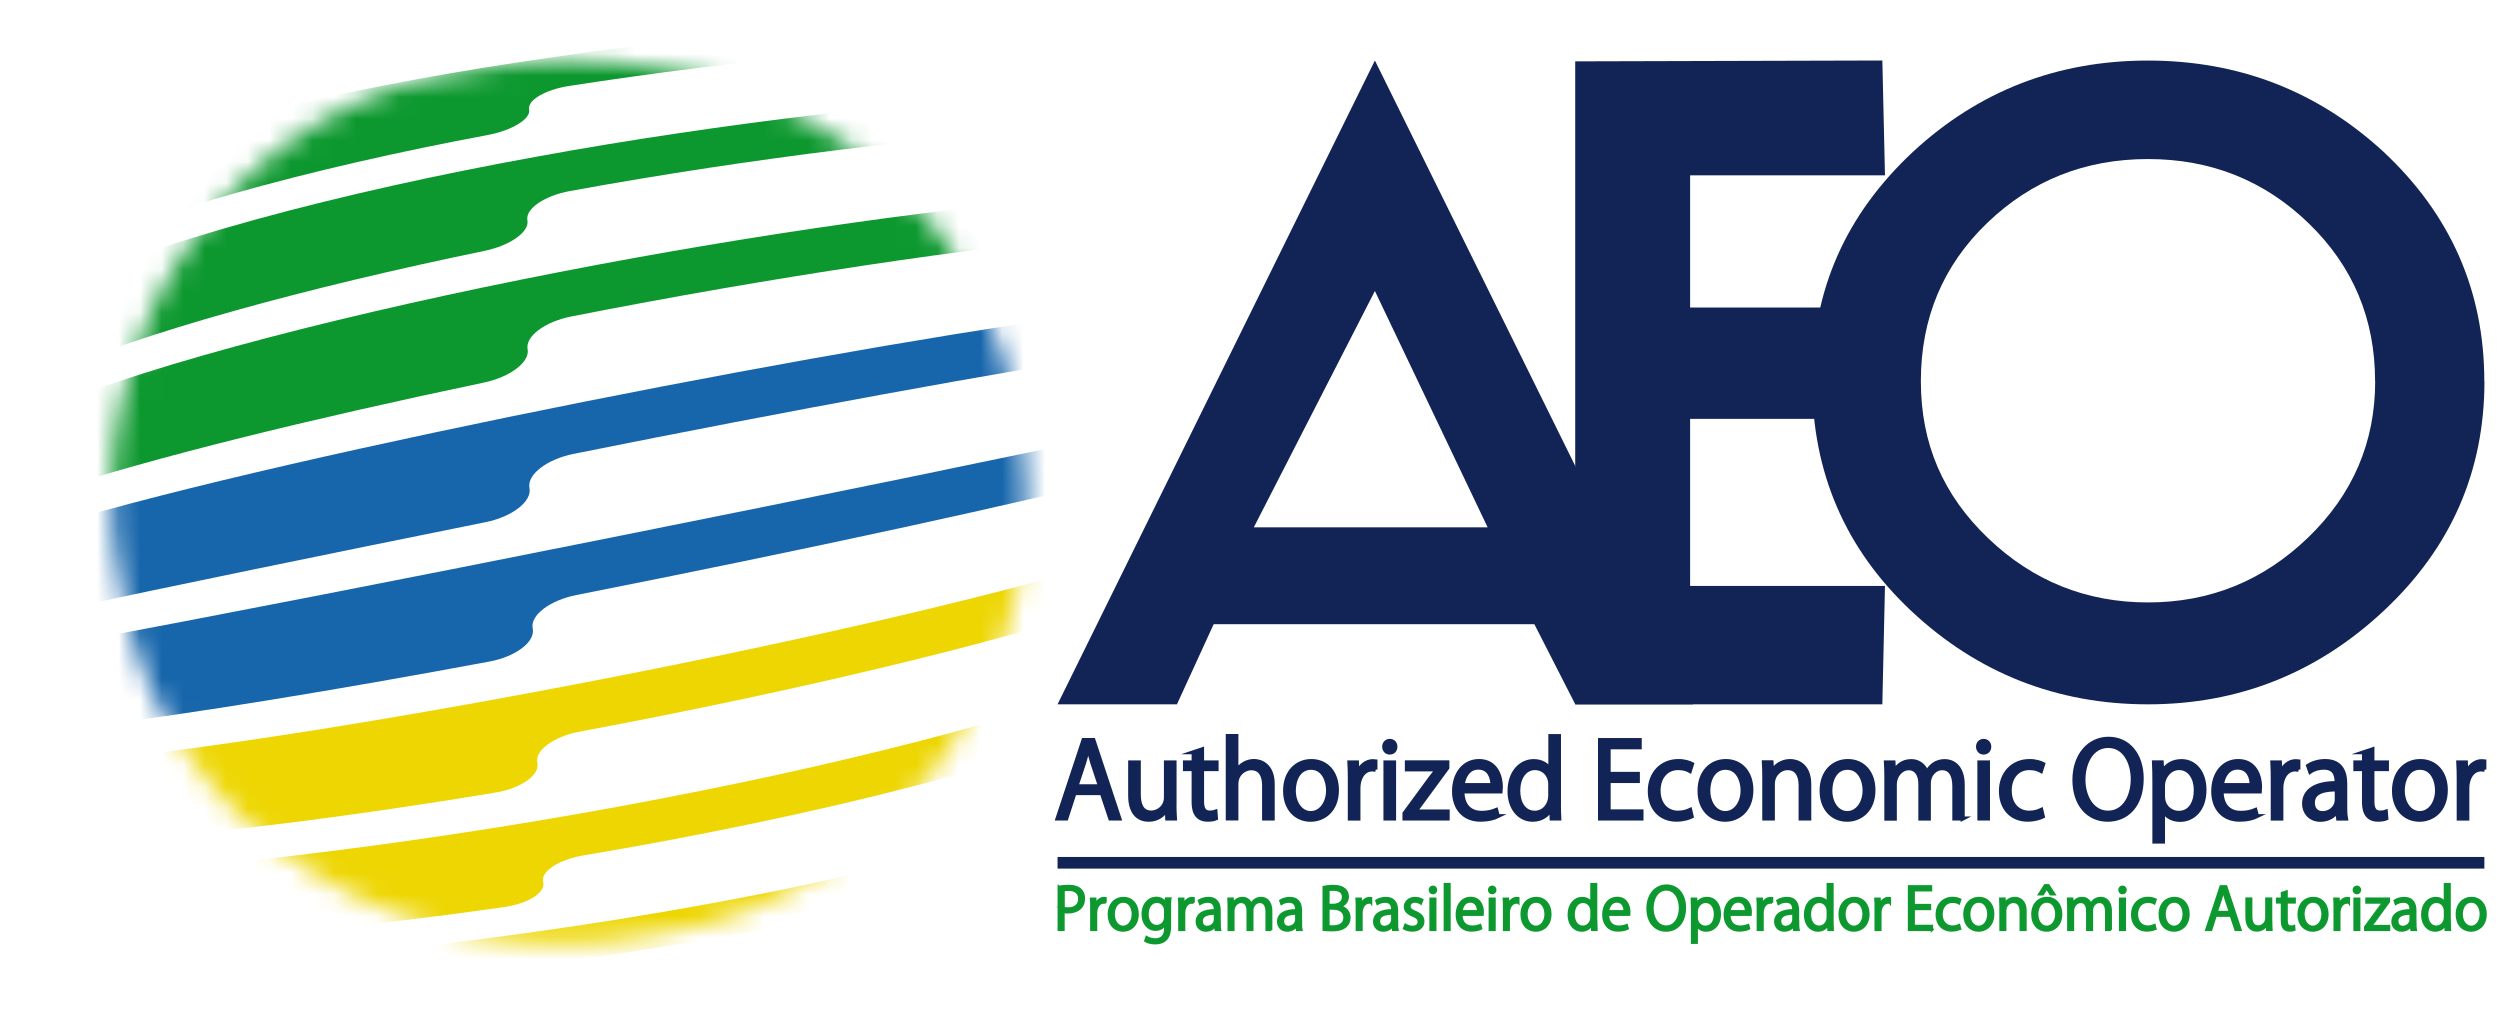 <svg xmlns="http://www.w3.org/2000/svg" fill="none" viewBox="0 0 116 48" height="48" width="116">
<g clip-path="url(#clip0_215_6271)">
<g style="mix-blend-mode:multiply">
<path fill="#122455" d="M78.557 32.681H73.093L71.194 28.962H56.315L54.61 32.681H49.07L63.795 2.807L78.557 32.681ZM69.026 24.467L63.795 13.502L58.177 24.467H69.026Z"></path>
</g>
<g style="mix-blend-mode:multiply">
<path fill="#122455" d="M87.341 32.681H73.09V2.847L87.341 2.807L87.463 8.135H78.421V14.27H86.818V19.436H78.421V27.187H87.463L87.341 32.678V32.681Z"></path>
</g>
<g style="mix-blend-mode:multiply">
<path fill="#122455" d="M115.278 17.686C115.278 21.869 113.727 25.415 110.628 28.321C107.53 31.227 103.874 32.681 99.663 32.681C95.452 32.681 91.772 31.241 88.697 28.362C85.623 25.482 84.086 21.924 84.086 17.688C84.086 13.453 85.647 9.951 88.773 7.034C91.82 4.22 95.449 2.81 99.66 2.81C103.871 2.81 107.514 4.217 110.585 7.034C113.711 9.954 115.272 13.505 115.272 17.688L115.278 17.686ZM110.204 17.686C110.204 14.793 109.178 12.352 107.124 10.363C105.07 8.374 102.583 7.38 99.666 7.38C96.748 7.38 94.261 8.368 92.207 10.344C90.153 12.319 89.128 14.768 89.128 17.686C89.128 20.603 90.167 22.982 92.248 24.971C94.326 26.96 96.8 27.953 99.668 27.953C102.537 27.953 105.008 26.952 107.089 24.949C109.167 22.949 110.209 20.527 110.209 17.683L110.204 17.686Z"></path>
</g>
<mask height="42" width="43" y="2" x="5" maskUnits="userSpaceOnUse" style="mask-type:luminance" id="mask0_215_6271">
<path fill="white" d="M47.121 18.717C49.781 30.451 41.603 41.998 30.112 43.406C19.073 45.452 7.334 38.805 5.58 27.079C3.315 15.821 10.698 4.577 22.123 3.197C32.675 1.265 44.579 6.542 47.121 18.717Z"></path>
</mask>
<g mask="url(#mask0_215_6271)">
<path fill="#0D982F" d="M1.042 8.967C0.304 9.327 -0.102 10.415 0.022 11.364C0.149 12.314 0.718 12.804 1.405 12.455C6.293 9.955 14.53 7.779 22.625 6.266C23.777 6.049 24.641 5.511 24.551 5.081C24.465 4.645 25.317 4.155 26.429 3.985C34.323 2.759 41.454 2.19 47.955 1.411C48.891 1.3 49.502 0.864 49.31 0.469C49.118 0.074 48.166 -0.096 47.213 0.05C40.099 1.092 32.456 1.595 23.994 2.899C15.726 4.15 6.636 6.201 1.042 8.967Z"></path>
<path fill="#0D982F" d="M0.578 16.265C0.681 17.237 1.225 17.8 1.899 17.502C6.453 15.443 14.355 13.318 22.471 11.643C23.676 11.394 24.577 10.753 24.471 10.222C24.371 9.689 25.262 9.08 26.447 8.864C35.182 7.267 43.363 6.358 49.804 5.849C50.694 5.779 51.271 5.332 51.114 4.864C50.957 4.396 50.094 4.09 49.182 4.174C42.359 4.767 33.859 5.627 24.88 7.273C16.044 8.872 6.727 11.256 1.544 13.876C0.862 14.222 0.478 15.294 0.578 16.265Z"></path>
<path fill="#0D982F" d="M1.099 21.324C1.205 22.33 1.784 22.994 2.482 22.766C6.961 21.264 14.479 19.424 22.441 17.754C23.672 17.497 24.595 16.796 24.481 16.204C24.367 15.608 25.285 14.924 26.516 14.683C35.95 12.826 45.065 11.487 51.324 10.921C52.155 10.843 52.688 10.372 52.563 9.863C52.439 9.354 51.676 8.986 50.818 9.056C44.404 9.568 35.309 10.797 25.959 12.623C16.698 14.42 7.183 16.81 2.052 18.983C1.375 19.272 0.994 20.317 1.099 21.324Z"></path>
<path fill="#1766AB" d="M1.718 26.571C1.851 27.613 2.508 28.36 3.253 28.205C7.796 27.231 14.876 25.773 22.526 24.23C23.766 23.981 24.691 23.267 24.567 22.644C24.445 22.024 25.368 21.31 26.623 21.058C36.585 19.056 46.501 17.24 52.525 16.322C53.29 16.203 53.78 15.689 53.688 15.164C53.596 14.639 52.928 14.274 52.132 14.374C40.498 15.768 13.623 21.023 2.684 24.308C1.981 24.525 1.588 25.532 1.721 26.574L1.718 26.571Z"></path>
<path fill="#1766AB" d="M2.53 31.937C2.708 32.99 3.472 33.786 4.275 33.688C8.938 33.104 15.52 32.038 22.713 30.695C23.936 30.468 24.845 29.778 24.718 29.166C24.588 28.555 25.503 27.854 26.756 27.607C37.05 25.575 47.618 23.299 53.431 21.797C54.142 21.61 54.589 21.048 54.521 20.525C54.451 20.006 53.869 19.689 53.136 19.846C42.062 22.249 14.87 27.686 3.515 29.778C2.762 29.921 2.351 30.887 2.53 31.94V31.937Z"></path>
<path fill="#EDD602" d="M3.615 37.269C3.853 38.3 4.735 39.076 5.601 39.003C10.361 38.611 16.385 37.875 23.002 36.773C24.185 36.578 25.064 35.953 24.934 35.388C24.802 34.825 25.689 34.173 26.915 33.943C37.326 32.002 48.386 29.375 54.112 27.163C54.786 26.901 55.206 26.284 55.154 25.778C55.1 25.272 54.578 25.034 53.891 25.264C43.171 28.912 16.54 34.032 4.619 35.231C3.807 35.323 3.374 36.237 3.612 37.266L3.615 37.269Z"></path>
<path fill="#EDD602" d="M5.022 42.337C5.327 43.292 6.334 43.963 7.252 43.879C12.039 43.449 17.443 42.938 23.383 42.09C24.504 41.931 25.334 41.411 25.204 40.927C25.072 40.445 25.914 39.885 27.091 39.687C37.377 37.964 48.757 35.225 54.648 32.337C55.314 32.01 55.728 31.344 55.679 30.857C55.628 30.37 55.133 30.213 54.467 30.516C49.425 32.841 39.994 35.263 30.844 37.022C21.589 38.816 12.613 39.947 6.036 40.453C5.165 40.524 4.716 41.382 5.022 42.334V42.337Z"></path>
<path fill="#EDD602" d="M6.782 46.84C7.158 47.655 8.278 48.12 9.234 47.974C13.937 47.279 18.668 46.862 23.853 46.261C24.889 46.142 25.652 45.763 25.528 45.401C25.398 45.041 26.177 44.605 27.281 44.451C37.181 43.081 48.693 40.63 55.147 37.301C55.848 36.938 56.289 36.245 56.227 35.769C56.165 35.293 55.648 35.198 54.966 35.55C49.77 38.259 40.547 40.594 31.863 42.121C23.025 43.696 14.725 44.459 7.786 45.146C6.863 45.235 6.408 46.031 6.785 46.843L6.782 46.84Z"></path>
</g>
<g style="mix-blend-mode:multiply">
<path stroke-miterlimit="10" stroke-width="0.189" stroke="#122455" fill="#122455" d="M51.936 37.979H51.517L51.124 36.799H49.858L49.476 37.979H49.07L50.275 34.339H50.735L51.939 37.979H51.936ZM51.043 36.485L50.686 35.405C50.61 35.156 50.548 34.926 50.499 34.712H50.486C50.437 34.931 50.372 35.162 50.304 35.392L49.942 36.485H51.046H51.043Z"></path>
<path stroke-miterlimit="10" stroke-width="0.189" stroke="#122455" fill="#122455" d="M54.493 37.287C54.493 37.554 54.506 37.779 54.517 37.979H54.16L54.141 37.568H54.127C54.008 37.774 53.74 38.036 53.297 38.036C52.904 38.036 52.441 37.812 52.441 36.913V35.376H52.839V36.843C52.839 37.349 52.988 37.703 53.421 37.703C53.732 37.703 54.1 37.454 54.1 36.997V35.376H54.498V37.287H54.493Z"></path>
<path stroke-miterlimit="10" stroke-width="0.189" stroke="#122455" fill="#122455" d="M55.382 34.902L55.775 34.77V35.376H56.448V35.687H55.775V37.192C55.775 37.522 55.875 37.703 56.129 37.703C56.248 37.703 56.329 37.69 56.397 37.665L56.421 37.971C56.335 38.009 56.202 38.033 56.034 38.033C55.404 38.033 55.385 37.459 55.385 37.184V35.687H54.984V35.376H55.385V34.902H55.382Z"></path>
<path stroke-miterlimit="10" stroke-width="0.189" stroke="#122455" fill="#122455" d="M59.053 37.979H58.655V36.439C58.655 36.014 58.501 35.646 58.054 35.646C57.748 35.646 57.367 35.901 57.367 36.377V37.976H56.969V34.152H57.367V35.773H57.377C57.551 35.486 57.864 35.311 58.184 35.311C58.503 35.311 59.053 35.505 59.053 36.39V37.976V37.979Z"></path>
<path stroke-miterlimit="10" stroke-width="0.189" stroke="#122455" fill="#122455" d="M62.032 36.656C62.032 37.625 61.391 38.036 60.814 38.036C60.146 38.036 59.629 37.535 59.629 36.694C59.629 35.806 60.184 35.313 60.847 35.313C61.558 35.313 62.032 35.857 62.032 36.656ZM60.831 35.625C60.268 35.625 60.032 36.179 60.032 36.68C60.032 37.259 60.352 37.727 60.82 37.727C61.288 37.727 61.623 37.259 61.623 36.672C61.623 36.209 61.399 35.625 60.831 35.625Z"></path>
<path stroke-miterlimit="10" stroke-width="0.189" stroke="#122455" fill="#122455" d="M63.823 35.711C63.78 35.705 63.736 35.7 63.679 35.7C63.249 35.7 63.03 36.125 63.03 36.566V37.981H62.632V36.157C62.632 35.881 62.627 35.627 62.613 35.378H62.962L62.981 35.879H62.995C63.108 35.554 63.382 35.318 63.701 35.318C63.745 35.318 63.777 35.329 63.82 35.332V35.711H63.823Z"></path>
<path stroke-miterlimit="10" stroke-width="0.189" stroke="#122455" fill="#122455" d="M64.484 34.918C64.329 34.918 64.227 34.799 64.227 34.645C64.227 34.491 64.338 34.377 64.489 34.377C64.641 34.377 64.746 34.496 64.746 34.645C64.746 34.813 64.635 34.918 64.484 34.918ZM64.684 37.979H64.286V35.376H64.684V37.979Z"></path>
<path stroke-miterlimit="10" stroke-width="0.189" stroke="#122455" fill="#122455" d="M67.157 35.376V35.627L65.966 37.251C65.866 37.389 65.772 37.514 65.666 37.644V37.654H67.171V37.979H65.168V37.741L66.367 36.106C66.472 35.968 66.567 35.844 66.678 35.709V35.698H65.279V35.373H67.157V35.376Z"></path>
<path stroke-miterlimit="10" stroke-width="0.189" stroke="#122455" fill="#122455" d="M69.501 37.871C69.352 37.944 69.082 38.033 68.684 38.033C67.923 38.033 67.469 37.497 67.469 36.718C67.469 35.901 67.929 35.313 68.63 35.313C69.433 35.313 69.639 36.05 69.639 36.504C69.639 36.596 69.634 36.661 69.628 36.723H67.856C67.861 37.446 68.272 37.717 68.741 37.717C69.065 37.717 69.26 37.649 69.423 37.584L69.498 37.871H69.501ZM69.247 36.428C69.252 36.074 69.103 35.617 68.592 35.617C68.113 35.617 67.904 36.071 67.867 36.428H69.247Z"></path>
<path stroke-miterlimit="10" stroke-width="0.189" stroke="#122455" fill="#122455" d="M72.332 37.335C72.332 37.546 72.343 37.803 72.351 37.979H71.997L71.978 37.535H71.964C71.832 37.809 71.534 38.036 71.115 38.036C70.514 38.036 70.043 37.516 70.043 36.713C70.043 35.833 70.56 35.316 71.166 35.316C71.548 35.316 71.807 35.503 71.927 35.717H71.937V34.155H72.335V37.332L72.332 37.335ZM71.935 36.418C71.935 35.898 71.567 35.638 71.231 35.638C70.739 35.638 70.446 36.098 70.446 36.694C70.446 37.243 70.703 37.711 71.215 37.711C71.645 37.711 71.932 37.335 71.932 36.918V36.418H71.935Z"></path>
<path stroke-miterlimit="10" stroke-width="0.189" stroke="#122455" fill="#122455" d="M76.164 37.979H74.242V34.339H76.082V34.674H74.64V35.908H75.996V36.239H74.64V37.649H76.164V37.984V37.979Z"></path>
<path stroke-miterlimit="10" stroke-width="0.189" stroke="#122455" fill="#122455" d="M78.494 37.884C78.38 37.941 78.12 38.033 77.787 38.033C77.043 38.033 76.551 37.503 76.551 36.705C76.551 35.906 77.081 35.313 77.885 35.313C78.177 35.313 78.41 35.4 78.51 35.452L78.41 35.771C78.299 35.709 78.129 35.638 77.874 35.638C77.271 35.638 76.957 36.12 76.957 36.68C76.957 37.311 77.333 37.709 77.861 37.709C78.118 37.709 78.296 37.638 78.424 37.579L78.494 37.884Z"></path>
<path stroke-miterlimit="10" stroke-width="0.189" stroke="#122455" fill="#122455" d="M81.263 36.656C81.263 37.625 80.621 38.036 80.045 38.036C79.376 38.036 78.859 37.535 78.859 36.694C78.859 35.806 79.414 35.313 80.077 35.313C80.789 35.313 81.263 35.857 81.263 36.656ZM80.064 35.625C79.501 35.625 79.265 36.179 79.265 36.68C79.265 37.259 79.585 37.727 80.053 37.727C80.521 37.727 80.857 37.259 80.857 36.672C80.857 36.209 80.632 35.625 80.064 35.625Z"></path>
<path stroke-miterlimit="10" stroke-width="0.189" stroke="#122455" fill="#122455" d="M83.947 37.979H83.549V36.439C83.549 36.014 83.394 35.641 82.942 35.641C82.604 35.641 82.26 35.928 82.26 36.382V37.979H81.863V36.044C81.863 35.776 81.855 35.581 81.844 35.37H82.198L82.223 35.795H82.233C82.363 35.544 82.664 35.313 83.07 35.313C83.394 35.313 83.949 35.508 83.949 36.393V37.979H83.947Z"></path>
<path stroke-miterlimit="10" stroke-width="0.189" stroke="#122455" fill="#122455" d="M86.927 36.656C86.927 37.625 86.285 38.036 85.709 38.036C85.04 38.036 84.523 37.535 84.523 36.694C84.523 35.806 85.078 35.313 85.741 35.313C86.453 35.313 86.927 35.857 86.927 36.656ZM85.725 35.625C85.162 35.625 84.927 36.179 84.927 36.68C84.927 37.259 85.246 37.727 85.714 37.727C86.182 37.727 86.518 37.259 86.518 36.672C86.518 36.209 86.293 35.625 85.725 35.625Z"></path>
<path stroke-miterlimit="10" stroke-width="0.189" stroke="#122455" fill="#122455" d="M91.075 37.979H90.682V36.475C90.682 35.969 90.501 35.644 90.109 35.644C89.789 35.644 89.497 35.944 89.497 36.342V37.982H89.105V36.377C89.105 35.961 88.929 35.647 88.561 35.647C88.222 35.647 87.919 35.982 87.919 36.388V37.985H87.527V36.05C87.527 35.782 87.519 35.59 87.508 35.376H87.857L87.881 35.795H87.895C88.038 35.541 88.276 35.316 88.688 35.316C89.026 35.316 89.288 35.528 89.4 35.836H89.408C89.581 35.525 89.843 35.316 90.244 35.316C90.563 35.316 91.069 35.522 91.069 36.415V37.982L91.075 37.979Z"></path>
<path stroke-miterlimit="10" stroke-width="0.189" stroke="#122455" fill="#122455" d="M92.038 34.918C91.884 34.918 91.781 34.799 91.781 34.645C91.781 34.491 91.892 34.377 92.044 34.377C92.195 34.377 92.301 34.496 92.301 34.645C92.301 34.813 92.19 34.918 92.038 34.918ZM92.241 37.979H91.844V35.376H92.241V37.979Z"></path>
<path stroke-miterlimit="10" stroke-width="0.189" stroke="#122455" fill="#122455" d="M94.787 37.884C94.673 37.941 94.413 38.033 94.081 38.033C93.336 38.033 92.844 37.503 92.844 36.705C92.844 35.906 93.374 35.313 94.178 35.313C94.47 35.313 94.703 35.4 94.803 35.452L94.703 35.771C94.592 35.709 94.421 35.638 94.167 35.638C93.564 35.638 93.25 36.12 93.25 36.68C93.25 37.311 93.626 37.709 94.154 37.709C94.411 37.709 94.589 37.638 94.716 37.579L94.787 37.884Z"></path>
<path stroke-miterlimit="10" stroke-width="0.189" stroke="#122455" fill="#122455" d="M99.374 36.125C99.374 37.405 98.657 38.035 97.796 38.035C96.893 38.035 96.254 37.324 96.254 36.187C96.254 35.051 96.928 34.279 97.84 34.279C98.752 34.279 99.374 35.023 99.374 36.125ZM96.671 36.179C96.671 36.953 97.071 37.708 97.813 37.708C98.554 37.708 98.96 36.977 98.96 36.147C98.96 35.416 98.603 34.612 97.823 34.612C97.044 34.612 96.671 35.405 96.671 36.179Z"></path>
<path stroke-miterlimit="10" stroke-width="0.189" stroke="#122455" fill="#122455" d="M100.338 35.817C100.519 35.498 100.819 35.316 101.225 35.316C101.842 35.316 102.286 35.847 102.286 36.645C102.286 37.6 101.726 38.042 101.155 38.042C100.811 38.042 100.524 37.885 100.37 37.625H100.362V39.048H99.964V36.215C99.964 35.877 99.956 35.614 99.945 35.373H100.303L100.327 35.817H100.335H100.338ZM100.362 36.943C100.362 37.449 100.738 37.717 101.093 37.717C101.604 37.717 101.886 37.278 101.886 36.656C101.886 36.115 101.612 35.638 101.106 35.638C100.662 35.638 100.362 36.069 100.362 36.445V36.943Z"></path>
<path stroke-miterlimit="10" stroke-width="0.189" stroke="#122455" fill="#122455" d="M104.728 37.871C104.579 37.944 104.308 38.033 103.91 38.033C103.15 38.033 102.695 37.497 102.695 36.718C102.695 35.901 103.155 35.313 103.856 35.313C104.66 35.313 104.866 36.05 104.866 36.504C104.866 36.596 104.86 36.661 104.855 36.723H103.082C103.088 37.446 103.499 37.717 103.967 37.717C104.292 37.717 104.487 37.649 104.649 37.584L104.725 37.871H104.728ZM104.476 36.428C104.481 36.074 104.333 35.617 103.821 35.617C103.342 35.617 103.134 36.071 103.096 36.428H104.476Z"></path>
<path stroke-miterlimit="10" stroke-width="0.189" stroke="#122455" fill="#122455" d="M106.647 35.711C106.604 35.705 106.561 35.7 106.504 35.7C106.073 35.7 105.854 36.125 105.854 36.566V37.981H105.456V36.157C105.456 35.881 105.451 35.627 105.438 35.378H105.787L105.806 35.879H105.819C105.933 35.554 106.206 35.318 106.525 35.318C106.569 35.318 106.601 35.329 106.644 35.332V35.711H106.647Z"></path>
<path stroke-miterlimit="10" stroke-width="0.189" stroke="#122455" fill="#122455" d="M108.815 37.359C108.815 37.573 108.821 37.798 108.853 37.982H108.491L108.453 37.646H108.439C108.307 37.852 108.039 38.039 107.671 38.039C107.173 38.039 106.91 37.676 106.91 37.297C106.91 36.672 107.454 36.331 108.42 36.336C108.42 36.117 108.42 35.619 107.828 35.619C107.603 35.619 107.368 35.681 107.192 35.806L107.097 35.533C107.308 35.395 107.598 35.313 107.89 35.313C108.626 35.313 108.818 35.833 108.818 36.35V37.359H108.815ZM108.426 36.629C107.933 36.629 107.316 36.699 107.316 37.248C107.316 37.584 107.527 37.73 107.765 37.73C108.152 37.73 108.426 37.435 108.426 37.118V36.626V36.629Z"></path>
<path stroke-miterlimit="10" stroke-width="0.189" stroke="#122455" fill="#122455" d="M109.687 34.902L110.079 34.77V35.376H110.753V35.687H110.079V37.192C110.079 37.522 110.179 37.703 110.434 37.703C110.553 37.703 110.634 37.69 110.702 37.665L110.726 37.971C110.639 38.009 110.507 38.033 110.339 38.033C109.709 38.033 109.69 37.459 109.69 37.184V35.687H109.289V35.376H109.69V34.902H109.687Z"></path>
<path stroke-miterlimit="10" stroke-width="0.189" stroke="#122455" fill="#122455" d="M113.485 36.656C113.485 37.625 112.844 38.036 112.267 38.036C111.599 38.036 111.082 37.535 111.082 36.694C111.082 35.806 111.637 35.313 112.3 35.313C113.012 35.313 113.485 35.857 113.485 36.656ZM112.286 35.625C111.723 35.625 111.488 36.179 111.488 36.68C111.488 37.259 111.807 37.727 112.275 37.727C112.744 37.727 113.079 37.259 113.079 36.672C113.079 36.209 112.855 35.625 112.286 35.625Z"></path>
<path stroke-miterlimit="10" stroke-width="0.189" stroke="#122455" fill="#122455" d="M115.276 35.711C115.233 35.705 115.189 35.7 115.133 35.7C114.702 35.7 114.483 36.125 114.483 36.566V37.981H114.085V36.157C114.085 35.881 114.08 35.627 114.066 35.378H114.416L114.434 35.879H114.448C114.562 35.554 114.835 35.318 115.154 35.318C115.198 35.318 115.23 35.329 115.273 35.332V35.711H115.276Z"></path>
</g>
<g style="mix-blend-mode:multiply">
<path stroke-miterlimit="10" stroke-width="0.541" stroke="#122455" d="M49.07 40.033H115.275"></path>
</g>
<path stroke-miterlimit="10" stroke-width="0.108" stroke="#0D992F" fill="#0D982F" d="M49.128 41.148C49.244 41.126 49.398 41.107 49.588 41.107C50.243 41.107 50.294 41.527 50.294 41.687C50.294 42.163 49.915 42.333 49.555 42.333C49.48 42.333 49.409 42.333 49.347 42.314V43.145H49.125V41.145L49.128 41.148ZM49.35 42.13C49.406 42.147 49.477 42.152 49.563 42.152C49.883 42.152 50.078 41.992 50.078 41.703C50.078 41.413 49.869 41.286 49.593 41.286C49.482 41.286 49.398 41.297 49.352 41.308V42.13H49.35Z"></path>
<path stroke-miterlimit="10" stroke-width="0.108" stroke="#0D992F" fill="#0D982F" d="M51.299 41.883C51.275 41.883 51.25 41.878 51.22 41.878C50.982 41.878 50.858 42.114 50.858 42.36V43.147H50.636V42.133C50.636 41.978 50.636 41.837 50.625 41.7H50.82L50.831 41.978H50.839C50.904 41.797 51.055 41.667 51.231 41.667C51.255 41.667 51.275 41.672 51.299 41.675V41.886V41.883Z"></path>
<path stroke-miterlimit="10" stroke-width="0.108" stroke="#0D992F" fill="#0D982F" d="M52.786 42.412C52.786 42.95 52.429 43.181 52.109 43.181C51.739 43.181 51.449 42.902 51.449 42.434C51.449 41.938 51.758 41.665 52.126 41.665C52.521 41.665 52.786 41.968 52.786 42.412ZM52.12 41.836C51.806 41.836 51.676 42.144 51.676 42.423C51.676 42.745 51.855 43.005 52.115 43.005C52.375 43.005 52.562 42.745 52.562 42.417C52.562 42.16 52.437 41.836 52.12 41.836Z"></path>
<path stroke-miterlimit="10" stroke-width="0.108" stroke="#0D992F" fill="#0D982F" d="M54.3 41.694C54.291 41.797 54.286 41.914 54.286 42.092V42.937C54.286 43.188 54.281 43.767 53.596 43.767C53.431 43.767 53.25 43.727 53.141 43.654L53.201 43.48C53.293 43.537 53.434 43.589 53.607 43.589C53.872 43.589 54.067 43.448 54.067 43.066V42.893H54.061C53.988 43.029 53.834 43.139 53.612 43.139C53.266 43.139 53.02 42.834 53.02 42.428C53.02 41.924 53.333 41.659 53.647 41.659C53.894 41.659 54.023 41.792 54.086 41.908H54.091L54.102 41.689H54.302L54.3 41.694ZM54.064 42.255C54.064 42.003 53.88 41.843 53.68 41.843C53.425 41.843 53.247 42.068 53.247 42.42C53.247 42.728 53.396 42.969 53.677 42.969C53.842 42.969 54.064 42.844 54.064 42.544V42.255Z"></path>
<path stroke-miterlimit="10" stroke-width="0.108" stroke="#0D992F" fill="#0D982F" d="M55.385 41.883C55.36 41.883 55.336 41.878 55.306 41.878C55.068 41.878 54.944 42.114 54.944 42.36V43.147H54.722V42.133C54.722 41.978 54.722 41.837 54.711 41.7H54.906L54.917 41.978H54.925C54.99 41.797 55.141 41.667 55.317 41.667C55.342 41.667 55.36 41.672 55.385 41.675V41.886V41.883Z"></path>
<path stroke-miterlimit="10" stroke-width="0.108" stroke="#0D992F" fill="#0D982F" d="M56.592 42.801C56.592 42.92 56.592 43.044 56.614 43.147H56.411L56.389 42.961H56.381C56.308 43.074 56.156 43.18 55.953 43.18C55.677 43.18 55.531 42.977 55.531 42.768C55.531 42.419 55.834 42.233 56.37 42.235C56.37 42.114 56.37 41.837 56.04 41.837C55.916 41.837 55.786 41.873 55.685 41.94L55.631 41.789C55.748 41.713 55.91 41.667 56.072 41.667C56.481 41.667 56.589 41.957 56.589 42.243V42.804L56.592 42.801ZM56.376 42.395C56.102 42.395 55.759 42.436 55.759 42.741C55.759 42.928 55.875 43.009 56.008 43.009C56.224 43.009 56.373 42.844 56.373 42.668V42.395H56.376Z"></path>
<path stroke-miterlimit="10" stroke-width="0.108" stroke="#0D992F" fill="#0D982F" d="M58.989 43.148H58.77V42.312C58.77 42.03 58.67 41.849 58.45 41.849C58.272 41.849 58.109 42.017 58.109 42.236V43.148H57.89V42.255C57.89 42.025 57.793 41.849 57.587 41.849C57.398 41.849 57.23 42.036 57.23 42.26V43.148H57.011V42.071C57.011 41.922 57.005 41.817 57 41.697H57.195L57.208 41.93H57.217C57.295 41.789 57.43 41.665 57.658 41.665C57.847 41.665 57.993 41.781 58.053 41.955H58.058C58.153 41.781 58.299 41.665 58.524 41.665C58.702 41.665 58.984 41.779 58.984 42.277V43.148H58.989Z"></path>
<path stroke-miterlimit="10" stroke-width="0.108" stroke="#0D992F" fill="#0D982F" d="M60.365 42.801C60.365 42.92 60.365 43.044 60.387 43.147H60.184L60.163 42.961H60.154C60.081 43.074 59.93 43.18 59.727 43.18C59.451 43.18 59.305 42.977 59.305 42.768C59.305 42.419 59.608 42.233 60.144 42.235C60.144 42.114 60.144 41.837 59.813 41.837C59.689 41.837 59.559 41.873 59.459 41.94L59.405 41.789C59.521 41.713 59.684 41.667 59.846 41.667C60.255 41.667 60.363 41.957 60.363 42.243V42.804L60.365 42.801ZM60.149 42.395C59.876 42.395 59.532 42.436 59.532 42.741C59.532 42.928 59.648 43.009 59.781 43.009C59.998 43.009 60.146 42.844 60.146 42.668V42.395H60.149Z"></path>
<path stroke-miterlimit="10" stroke-width="0.108" stroke="#0D992F" fill="#0D982F" d="M62.197 42.062C62.389 42.108 62.614 42.268 62.614 42.573C62.614 42.755 62.547 42.882 62.452 42.971C62.316 43.104 62.097 43.163 61.791 43.163C61.624 43.163 61.499 43.15 61.418 43.142V41.153C61.529 41.128 61.689 41.109 61.854 41.109C62.103 41.109 62.268 41.158 62.387 41.258C62.481 41.339 62.538 41.459 62.538 41.61C62.538 41.81 62.403 41.981 62.195 42.056V42.065L62.197 42.062ZM61.875 41.986C62.143 41.986 62.316 41.832 62.316 41.626C62.316 41.385 62.141 41.28 61.864 41.28C61.748 41.28 61.678 41.288 61.64 41.299V41.986H61.875ZM61.64 42.974C61.691 42.985 61.762 42.987 61.856 42.987C62.135 42.987 62.384 42.879 62.384 42.573C62.384 42.268 62.122 42.159 61.854 42.159H61.64V42.974Z"></path>
<path stroke-miterlimit="10" stroke-width="0.108" stroke="#0D992F" fill="#0D982F" d="M63.617 41.883C63.592 41.883 63.568 41.878 63.538 41.878C63.3 41.878 63.175 42.114 63.175 42.36V43.147H62.956V42.133C62.956 41.978 62.956 41.837 62.945 41.7H63.14L63.151 41.978H63.159C63.224 41.797 63.376 41.667 63.551 41.667C63.576 41.667 63.595 41.672 63.619 41.675V41.886L63.617 41.883Z"></path>
<path stroke-miterlimit="10" stroke-width="0.108" stroke="#0D992F" fill="#0D982F" d="M64.823 42.801C64.823 42.92 64.823 43.044 64.844 43.147H64.641L64.62 42.961H64.612C64.538 43.074 64.387 43.18 64.184 43.18C63.908 43.18 63.762 42.977 63.762 42.768C63.762 42.419 64.065 42.233 64.601 42.235C64.601 42.114 64.601 41.837 64.27 41.837C64.146 41.837 64.016 41.873 63.916 41.94L63.862 41.789C63.978 41.713 64.141 41.667 64.303 41.667C64.712 41.667 64.82 41.957 64.82 42.243V42.804L64.823 42.801ZM64.603 42.395C64.33 42.395 63.986 42.436 63.986 42.741C63.986 42.928 64.103 43.009 64.235 43.009C64.452 43.009 64.601 42.844 64.601 42.668V42.395H64.603Z"></path>
<path stroke-miterlimit="10" stroke-width="0.108" stroke="#0D992F" fill="#0D982F" d="M65.928 41.919C65.874 41.883 65.776 41.835 65.646 41.835C65.487 41.835 65.403 41.932 65.403 42.051C65.403 42.176 65.487 42.235 65.671 42.314C65.903 42.408 66.041 42.533 66.041 42.749C66.041 43.007 65.844 43.177 65.527 43.177C65.384 43.177 65.246 43.136 65.148 43.08L65.211 42.909C65.287 42.955 65.414 43.007 65.538 43.007C65.733 43.007 65.828 42.904 65.828 42.774C65.828 42.644 65.752 42.563 65.56 42.487C65.316 42.389 65.189 42.254 65.189 42.078C65.189 41.854 65.37 41.667 65.663 41.667C65.801 41.667 65.917 41.708 65.996 41.754L65.93 41.921L65.928 41.919Z"></path>
<path stroke-miterlimit="10" stroke-width="0.108" stroke="#0D992F" fill="#0D982F" d="M66.487 41.443C66.403 41.443 66.344 41.378 66.344 41.291C66.344 41.205 66.406 41.143 66.49 41.143C66.574 41.143 66.633 41.21 66.633 41.291C66.633 41.383 66.571 41.443 66.487 41.443ZM66.598 43.148H66.376V41.7H66.598V43.148Z"></path>
<path stroke-miterlimit="10" stroke-width="0.108" stroke="#0D992F" fill="#0D982F" d="M67.258 43.148H67.039V41.02H67.258V43.148Z"></path>
<path stroke-miterlimit="10" stroke-width="0.108" stroke="#0D992F" fill="#0D982F" d="M68.722 43.086C68.641 43.126 68.49 43.175 68.268 43.175C67.845 43.175 67.594 42.877 67.594 42.444C67.594 41.99 67.848 41.662 68.24 41.662C68.687 41.662 68.801 42.071 68.801 42.322C68.801 42.374 68.801 42.409 68.795 42.444H67.81C67.813 42.845 68.04 42.996 68.303 42.996C68.484 42.996 68.592 42.958 68.682 42.923L68.725 43.083L68.722 43.086ZM68.582 42.282C68.582 42.084 68.5 41.83 68.216 41.83C67.951 41.83 67.835 42.082 67.813 42.282H68.582Z"></path>
<path stroke-miterlimit="10" stroke-width="0.108" stroke="#0D992F" fill="#0D982F" d="M69.237 41.443C69.153 41.443 69.094 41.378 69.094 41.291C69.094 41.205 69.156 41.143 69.24 41.143C69.324 41.143 69.383 41.21 69.383 41.291C69.383 41.383 69.321 41.443 69.237 41.443ZM69.348 43.148H69.126V41.7H69.348V43.148Z"></path>
<path stroke-miterlimit="10" stroke-width="0.108" stroke="#0D992F" fill="#0D982F" d="M70.448 41.883C70.424 41.883 70.4 41.878 70.37 41.878C70.132 41.878 70.007 42.114 70.007 42.36V43.147H69.788V42.133C69.788 41.978 69.788 41.837 69.777 41.7H69.972L69.983 41.978H69.991C70.056 41.797 70.208 41.667 70.383 41.667C70.408 41.667 70.427 41.672 70.451 41.675V41.886L70.448 41.883Z"></path>
<path stroke-miterlimit="10" stroke-width="0.108" stroke="#0D992F" fill="#0D982F" d="M71.938 42.412C71.938 42.95 71.581 43.181 71.262 43.181C70.891 43.181 70.602 42.902 70.602 42.434C70.602 41.938 70.91 41.665 71.278 41.665C71.673 41.665 71.938 41.968 71.938 42.412ZM71.273 41.836C70.959 41.836 70.829 42.144 70.829 42.423C70.829 42.745 71.007 43.005 71.267 43.005C71.527 43.005 71.714 42.745 71.714 42.417C71.714 42.16 71.589 41.836 71.273 41.836Z"></path>
<path stroke-miterlimit="10" stroke-width="0.108" stroke="#0D992F" fill="#0D982F" d="M74.064 42.788C74.064 42.904 74.069 43.048 74.075 43.148H73.877L73.866 42.901H73.858C73.782 43.053 73.62 43.18 73.384 43.18C73.049 43.18 72.789 42.891 72.789 42.444C72.789 41.954 73.076 41.667 73.414 41.667C73.628 41.667 73.771 41.77 73.836 41.892H73.842V41.023H74.061V42.791L74.064 42.788ZM73.844 42.279C73.844 41.99 73.639 41.846 73.455 41.846C73.181 41.846 73.019 42.1 73.019 42.433C73.019 42.739 73.162 42.999 73.447 42.999C73.685 42.999 73.844 42.788 73.844 42.558V42.279Z"></path>
<path stroke-miterlimit="10" stroke-width="0.108" stroke="#0D992F" fill="#0D982F" d="M75.523 43.086C75.442 43.126 75.29 43.175 75.068 43.175C74.646 43.175 74.394 42.877 74.394 42.444C74.394 41.99 74.649 41.662 75.041 41.662C75.488 41.662 75.602 42.071 75.602 42.322C75.602 42.374 75.602 42.409 75.596 42.444H74.611C74.611 42.845 74.841 42.996 75.104 42.996C75.285 42.996 75.393 42.958 75.482 42.923L75.526 43.083L75.523 43.086ZM75.382 42.282C75.382 42.084 75.304 41.83 75.017 41.83C74.752 41.83 74.635 42.082 74.614 42.282H75.382Z"></path>
<path stroke-miterlimit="10" stroke-width="0.108" stroke="#0D992F" fill="#0D982F" d="M78.18 42.117C78.18 42.828 77.782 43.18 77.303 43.18C76.8 43.18 76.445 42.785 76.445 42.152C76.445 41.518 76.819 41.091 77.328 41.091C77.836 41.091 78.18 41.505 78.18 42.117ZM76.675 42.144C76.675 42.574 76.897 42.993 77.311 42.993C77.725 42.993 77.95 42.587 77.95 42.125C77.95 41.719 77.75 41.272 77.317 41.272C76.884 41.272 76.675 41.713 76.675 42.144Z"></path>
<path stroke-miterlimit="10" stroke-width="0.108" stroke="#0D992F" fill="#0D982F" d="M78.716 41.944C78.817 41.765 78.984 41.665 79.212 41.665C79.555 41.665 79.802 41.96 79.802 42.404C79.802 42.934 79.49 43.181 79.171 43.181C78.979 43.181 78.819 43.094 78.735 42.95H78.73V43.743H78.511V42.168C78.511 41.979 78.505 41.833 78.5 41.7H78.7L78.714 41.947H78.719L78.716 41.944ZM78.727 42.572C78.727 42.853 78.938 43.002 79.133 43.002C79.417 43.002 79.574 42.758 79.574 42.412C79.574 42.112 79.423 41.846 79.141 41.846C78.895 41.846 78.727 42.084 78.727 42.296V42.572Z"></path>
<path stroke-miterlimit="10" stroke-width="0.108" stroke="#0D992F" fill="#0D982F" d="M81.156 43.086C81.075 43.126 80.923 43.175 80.701 43.175C80.279 43.175 80.027 42.877 80.027 42.444C80.027 41.99 80.282 41.662 80.674 41.662C81.121 41.662 81.234 42.071 81.234 42.322C81.234 42.374 81.234 42.409 81.229 42.444H80.244C80.247 42.845 80.474 42.996 80.736 42.996C80.918 42.996 81.026 42.958 81.115 42.923L81.159 43.083L81.156 43.086ZM81.015 42.282C81.015 42.084 80.934 41.83 80.65 41.83C80.385 41.83 80.268 42.082 80.246 42.282H81.015Z"></path>
<path stroke-miterlimit="10" stroke-width="0.108" stroke="#0D992F" fill="#0D982F" d="M82.225 41.883C82.2 41.883 82.176 41.878 82.146 41.878C81.908 41.878 81.784 42.114 81.784 42.36V43.147H81.562V42.133C81.562 41.978 81.562 41.837 81.551 41.7H81.746L81.757 41.978H81.765C81.829 41.797 81.981 41.667 82.157 41.667C82.181 41.667 82.2 41.672 82.225 41.675V41.886V41.883Z"></path>
<path stroke-miterlimit="10" stroke-width="0.108" stroke="#0D992F" fill="#0D982F" d="M83.432 42.801C83.432 42.92 83.432 43.044 83.454 43.147H83.251L83.229 42.961H83.221C83.145 43.074 82.996 43.18 82.793 43.18C82.517 43.18 82.371 42.977 82.371 42.768C82.371 42.419 82.674 42.233 83.21 42.235C83.21 42.114 83.21 41.837 82.88 41.837C82.755 41.837 82.626 41.873 82.525 41.94L82.471 41.789C82.588 41.713 82.75 41.667 82.912 41.667C83.321 41.667 83.427 41.957 83.427 42.243V42.804L83.432 42.801ZM83.215 42.395C82.942 42.395 82.598 42.436 82.598 42.741C82.598 42.928 82.715 43.009 82.847 43.009C83.064 43.009 83.213 42.844 83.213 42.668V42.395H83.215Z"></path>
<path stroke-miterlimit="10" stroke-width="0.108" stroke="#0D992F" fill="#0D982F" d="M85.028 42.788C85.028 42.904 85.034 43.048 85.039 43.148H84.842L84.831 42.901H84.823C84.747 43.053 84.585 43.18 84.349 43.18C84.014 43.18 83.754 42.891 83.754 42.444C83.754 41.954 84.041 41.667 84.379 41.667C84.593 41.667 84.736 41.77 84.801 41.892H84.807V41.023H85.028V42.791V42.788ZM84.807 42.279C84.807 41.99 84.601 41.846 84.417 41.846C84.144 41.846 83.981 42.1 83.981 42.433C83.981 42.739 84.125 42.999 84.409 42.999C84.647 42.999 84.807 42.788 84.807 42.558V42.279Z"></path>
<path stroke-miterlimit="10" stroke-width="0.108" stroke="#0D992F" fill="#0D982F" d="M86.696 42.412C86.696 42.95 86.339 43.181 86.02 43.181C85.649 43.181 85.359 42.902 85.359 42.434C85.359 41.938 85.668 41.665 86.036 41.665C86.431 41.665 86.696 41.968 86.696 42.412ZM86.028 41.836C85.714 41.836 85.584 42.144 85.584 42.423C85.584 42.745 85.763 43.005 86.022 43.005C86.282 43.005 86.469 42.745 86.469 42.417C86.469 42.16 86.344 41.836 86.028 41.836Z"></path>
<path stroke-miterlimit="10" stroke-width="0.108" stroke="#0D992F" fill="#0D982F" d="M87.691 41.883C87.666 41.883 87.642 41.878 87.612 41.878C87.374 41.878 87.25 42.114 87.25 42.36V43.147H87.03V42.133C87.03 41.978 87.03 41.837 87.019 41.7H87.214L87.225 41.978H87.233C87.298 41.797 87.45 41.667 87.626 41.667C87.65 41.667 87.669 41.672 87.693 41.675V41.886L87.691 41.883Z"></path>
<path stroke-miterlimit="10" stroke-width="0.108" stroke="#0D992F" fill="#0D982F" d="M89.647 43.147H88.578V41.123H89.601V41.31H88.797V41.994H89.552V42.178H88.797V42.963H89.644V43.15L89.647 43.147Z"></path>
<path stroke-miterlimit="10" stroke-width="0.108" stroke="#0D992F" fill="#0D982F" d="M90.943 43.094C90.878 43.126 90.735 43.175 90.551 43.175C90.137 43.175 89.863 42.88 89.863 42.436C89.863 41.992 90.158 41.662 90.605 41.662C90.767 41.662 90.897 41.711 90.954 41.738L90.897 41.916C90.835 41.881 90.74 41.843 90.599 41.843C90.264 41.843 90.088 42.111 90.088 42.423C90.088 42.774 90.299 42.994 90.591 42.994C90.735 42.994 90.832 42.953 90.905 42.923L90.946 43.094H90.943Z"></path>
<path stroke-miterlimit="10" stroke-width="0.108" stroke="#0D992F" fill="#0D982F" d="M92.485 42.412C92.485 42.95 92.128 43.181 91.809 43.181C91.438 43.181 91.148 42.902 91.148 42.434C91.148 41.938 91.457 41.665 91.825 41.665C92.22 41.665 92.485 41.968 92.485 42.412ZM91.817 41.836C91.503 41.836 91.373 42.144 91.373 42.423C91.373 42.745 91.552 43.005 91.811 43.005C92.071 43.005 92.258 42.745 92.258 42.417C92.258 42.16 92.133 41.836 91.817 41.836Z"></path>
<path stroke-miterlimit="10" stroke-width="0.108" stroke="#0D992F" fill="#0D982F" d="M93.979 43.148H93.76V42.293C93.76 42.057 93.676 41.849 93.421 41.849C93.232 41.849 93.043 42.009 93.043 42.26V43.148H92.823V42.071C92.823 41.922 92.818 41.814 92.812 41.697H93.01L93.024 41.933H93.029C93.099 41.792 93.267 41.665 93.495 41.665C93.676 41.665 93.984 41.773 93.984 42.266V43.148H93.979Z"></path>
<path stroke-miterlimit="10" stroke-width="0.108" stroke="#0D992F" fill="#0D982F" d="M95.638 42.411C95.638 42.95 95.28 43.18 94.961 43.18C94.59 43.18 94.301 42.901 94.301 42.433C94.301 41.938 94.609 41.664 94.977 41.664C95.372 41.664 95.638 41.967 95.638 42.411ZM94.972 41.835C94.658 41.835 94.528 42.143 94.528 42.422C94.528 42.744 94.707 43.004 94.966 43.004C95.226 43.004 95.413 42.744 95.413 42.416C95.413 42.159 95.288 41.835 94.972 41.835ZM94.891 41.074H95.048L95.326 41.496H95.145L94.972 41.212H94.964L94.791 41.496H94.615L94.888 41.074H94.891Z"></path>
<path stroke-miterlimit="10" stroke-width="0.108" stroke="#0D992F" fill="#0D982F" d="M97.946 43.148H97.727V42.312C97.727 42.03 97.627 41.849 97.408 41.849C97.229 41.849 97.067 42.017 97.067 42.236V43.148H96.847V42.255C96.847 42.025 96.75 41.849 96.544 41.849C96.355 41.849 96.187 42.036 96.187 42.26V43.148H95.968V42.071C95.968 41.922 95.962 41.817 95.957 41.697H96.152L96.165 41.93H96.174C96.252 41.789 96.387 41.665 96.615 41.665C96.804 41.665 96.95 41.781 97.01 41.955H97.015C97.11 41.781 97.256 41.665 97.481 41.665C97.659 41.665 97.941 41.779 97.941 42.277V43.148H97.946Z"></path>
<path stroke-miterlimit="10" stroke-width="0.108" stroke="#0D992F" fill="#0D982F" d="M98.483 41.443C98.399 41.443 98.34 41.378 98.34 41.291C98.34 41.205 98.402 41.143 98.486 41.143C98.57 41.143 98.629 41.21 98.629 41.291C98.629 41.383 98.567 41.443 98.483 41.443ZM98.594 43.148H98.372V41.7H98.594V43.148Z"></path>
<path stroke-miterlimit="10" stroke-width="0.108" stroke="#0D992F" fill="#0D982F" d="M100.009 43.094C99.945 43.126 99.801 43.175 99.617 43.175C99.203 43.175 98.93 42.88 98.93 42.436C98.93 41.992 99.225 41.662 99.671 41.662C99.834 41.662 99.963 41.711 100.02 41.738L99.963 41.916C99.901 41.881 99.806 41.843 99.666 41.843C99.33 41.843 99.154 42.111 99.154 42.423C99.154 42.774 99.365 42.994 99.658 42.994C99.801 42.994 99.898 42.953 99.972 42.923L100.012 43.094H100.009Z"></path>
<path stroke-miterlimit="10" stroke-width="0.108" stroke="#0D992F" fill="#0D982F" d="M101.548 42.412C101.548 42.95 101.191 43.181 100.871 43.181C100.501 43.181 100.211 42.902 100.211 42.434C100.211 41.938 100.519 41.665 100.887 41.665C101.283 41.665 101.548 41.968 101.548 42.412ZM100.882 41.836C100.568 41.836 100.438 42.144 100.438 42.423C100.438 42.745 100.617 43.005 100.877 43.005C101.136 43.005 101.323 42.745 101.323 42.417C101.323 42.16 101.199 41.836 100.882 41.836Z"></path>
<path stroke-miterlimit="10" stroke-width="0.108" stroke="#0D992F" fill="#0D982F" d="M103.962 43.147H103.73L103.51 42.49H102.807L102.596 43.147H102.371L103.04 41.123H103.294L103.962 43.147ZM103.467 42.314L103.267 41.713C103.224 41.575 103.191 41.448 103.164 41.329H103.156C103.129 41.45 103.091 41.578 103.056 41.705L102.853 42.314H103.467Z"></path>
<path stroke-miterlimit="10" stroke-width="0.108" stroke="#0D992F" fill="#0D982F" d="M105.383 42.761C105.383 42.909 105.391 43.034 105.397 43.145H105.196L105.185 42.915H105.177C105.11 43.029 104.961 43.175 104.715 43.175C104.495 43.175 104.238 43.05 104.238 42.55V41.694H104.457V42.509C104.457 42.79 104.539 42.988 104.782 42.988C104.955 42.988 105.158 42.85 105.158 42.596V41.694H105.38V42.758L105.383 42.761Z"></path>
<path stroke-miterlimit="10" stroke-width="0.108" stroke="#0D992F" fill="#0D982F" d="M105.881 41.434L106.1 41.361V41.7H106.474V41.873H106.1V42.709C106.1 42.893 106.157 42.993 106.298 42.993C106.365 42.993 106.409 42.985 106.446 42.971L106.46 43.142C106.411 43.164 106.338 43.177 106.243 43.177C105.892 43.177 105.881 42.858 105.881 42.704V41.873H105.656V41.7H105.881V41.437V41.434Z"></path>
<path stroke-miterlimit="10" stroke-width="0.108" stroke="#0D992F" fill="#0D982F" d="M107.993 42.412C107.993 42.95 107.636 43.181 107.317 43.181C106.946 43.181 106.656 42.902 106.656 42.434C106.656 41.938 106.965 41.665 107.333 41.665C107.728 41.665 107.993 41.968 107.993 42.412ZM107.325 41.836C107.011 41.836 106.881 42.144 106.881 42.423C106.881 42.745 107.059 43.005 107.319 43.005C107.579 43.005 107.766 42.745 107.766 42.417C107.766 42.16 107.641 41.836 107.325 41.836Z"></path>
<path stroke-miterlimit="10" stroke-width="0.108" stroke="#0D992F" fill="#0D982F" d="M108.988 41.883C108.963 41.883 108.939 41.878 108.909 41.878C108.671 41.878 108.546 42.114 108.546 42.36V43.147H108.327V42.133C108.327 41.978 108.327 41.837 108.316 41.7H108.511L108.522 41.978H108.53C108.595 41.797 108.747 41.667 108.923 41.667C108.947 41.667 108.966 41.672 108.99 41.675V41.886L108.988 41.883Z"></path>
<path stroke-miterlimit="10" stroke-width="0.108" stroke="#0D992F" fill="#0D982F" d="M109.358 41.443C109.274 41.443 109.215 41.378 109.215 41.291C109.215 41.205 109.277 41.143 109.361 41.143C109.445 41.143 109.504 41.21 109.504 41.291C109.504 41.383 109.442 41.443 109.358 41.443ZM109.469 43.148H109.25V41.7H109.469V43.148Z"></path>
<path stroke-miterlimit="10" stroke-width="0.108" stroke="#0D992F" fill="#0D982F" d="M110.846 41.697V41.838L110.186 42.742C110.129 42.818 110.078 42.888 110.018 42.961V42.967H110.854V43.148H109.742V43.015L110.408 42.106C110.467 42.03 110.519 41.96 110.581 41.884V41.879H109.802V41.697H110.846Z"></path>
<path stroke-miterlimit="10" stroke-width="0.108" stroke="#0D992F" fill="#0D982F" d="M112.073 42.801C112.073 42.92 112.073 43.044 112.094 43.147H111.891L111.87 42.961H111.861C111.788 43.074 111.637 43.18 111.434 43.18C111.158 43.18 111.012 42.977 111.012 42.768C111.012 42.419 111.315 42.233 111.851 42.235C111.851 42.114 111.851 41.837 111.52 41.837C111.396 41.837 111.266 41.873 111.166 41.94L111.112 41.789C111.228 41.713 111.391 41.667 111.553 41.667C111.962 41.667 112.07 41.957 112.07 42.243V42.804L112.073 42.801ZM111.853 42.395C111.58 42.395 111.236 42.436 111.236 42.741C111.236 42.928 111.353 43.009 111.485 43.009C111.702 43.009 111.851 42.844 111.851 42.668V42.395H111.853Z"></path>
<path stroke-miterlimit="10" stroke-width="0.108" stroke="#0D992F" fill="#0D982F" d="M113.665 42.788C113.665 42.904 113.671 43.048 113.676 43.148H113.479L113.468 42.901H113.46C113.384 43.053 113.221 43.18 112.986 43.18C112.65 43.18 112.391 42.891 112.391 42.444C112.391 41.954 112.677 41.667 113.016 41.667C113.23 41.667 113.373 41.77 113.438 41.892H113.443V41.023H113.663V42.791L113.665 42.788ZM113.446 42.279C113.446 41.99 113.24 41.846 113.056 41.846C112.783 41.846 112.621 42.1 112.621 42.433C112.621 42.739 112.764 42.999 113.048 42.999C113.286 42.999 113.446 42.788 113.446 42.558V42.279Z"></path>
<path stroke-miterlimit="10" stroke-width="0.108" stroke="#0D992F" fill="#0D982F" d="M115.333 42.412C115.333 42.95 114.976 43.181 114.656 43.181C114.286 43.181 113.996 42.902 113.996 42.434C113.996 41.938 114.305 41.665 114.673 41.665C115.068 41.665 115.333 41.968 115.333 42.412ZM114.667 41.836C114.353 41.836 114.223 42.144 114.223 42.423C114.223 42.745 114.402 43.005 114.662 43.005C114.922 43.005 115.108 42.745 115.108 42.417C115.108 42.16 114.984 41.836 114.667 41.836Z"></path>
</g>
<defs>
<clipPath id="clip0_215_6271">
<rect fill="white" height="48" width="115.385"></rect>
</clipPath>
</defs>
</svg>
